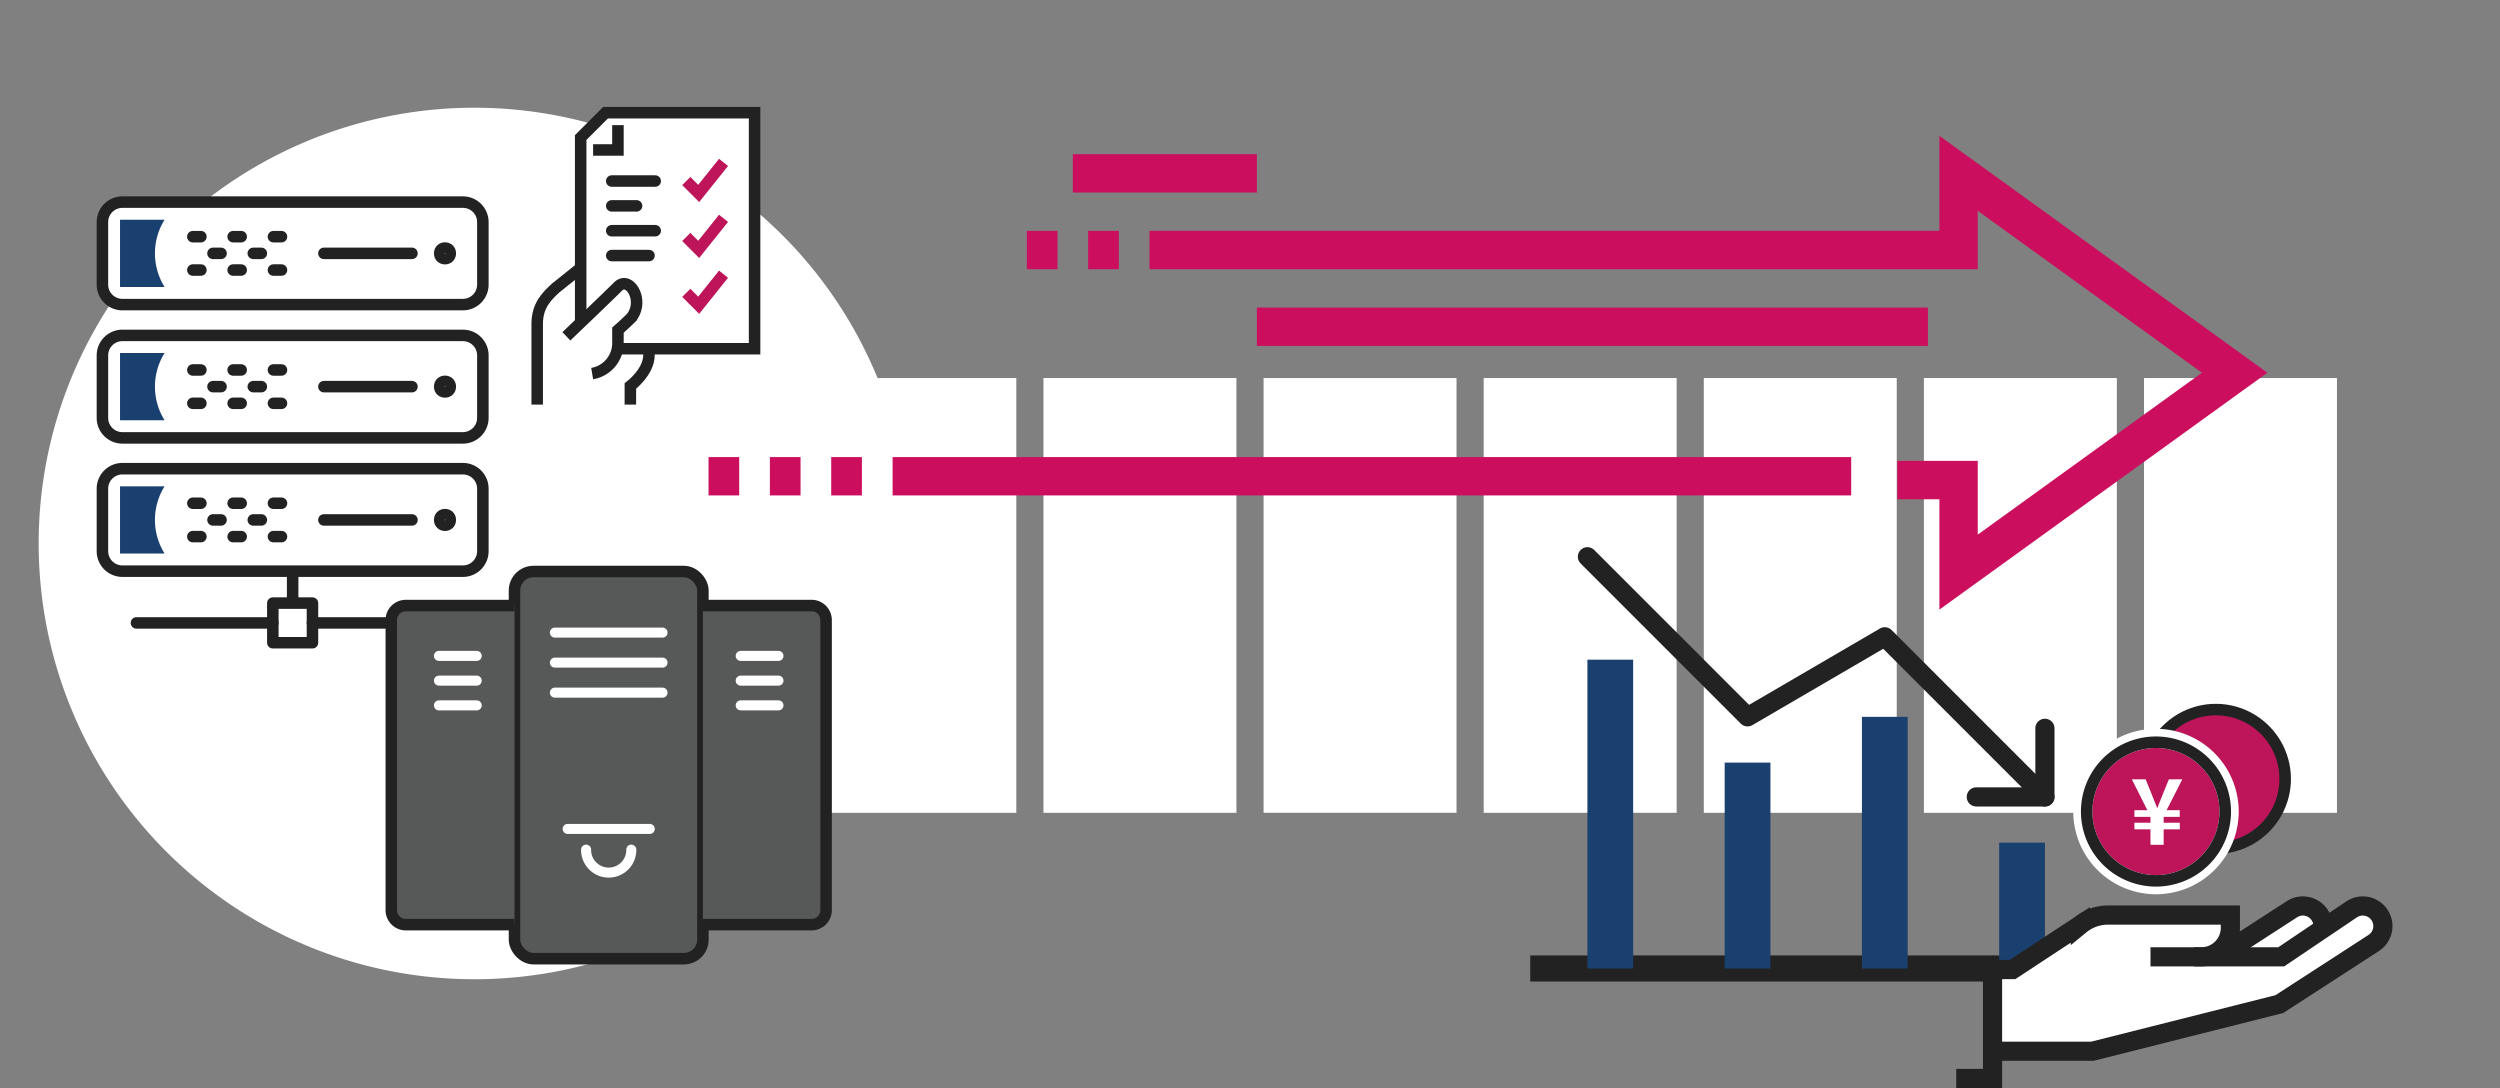 <svg xmlns="http://www.w3.org/2000/svg" width="460" height="200.203"><rect width="100%" height="100%" fill="#808080" stroke="none"/><defs><clipPath id="a"><path data-name="長方形 13720" fill="none" d="M0 0h460v200.203H0z"/></clipPath></defs><g data-name="グループ 10304" clip-path="url(#a)"><path data-name="パス 37082" d="M167.473 100a80.179 80.179 0 11-80.179-80.179A80.179 80.179 0 01167.473 100" fill="#fff"/><path data-name="長方形 13707" fill="#fff" d="M111 69.56h35.5v80H111z"/><path data-name="長方形 13708" fill="#fff" d="M151.5 69.56H187v80h-35.5z"/><path data-name="長方形 13709" fill="#fff" d="M192 69.56h35.5v80H192z"/><path data-name="長方形 13710" fill="#fff" d="M232.5 69.56H268v80h-35.5z"/><path data-name="長方形 13711" fill="#fff" d="M273 69.56h35.5v80H273z"/><path data-name="長方形 13712" fill="#fff" d="M313.5 69.56H349v80h-35.5z"/><path data-name="長方形 13713" fill="#fff" d="M354 69.56h35.5v80H354z"/><path data-name="長方形 13714" fill="#fff" d="M394.5 69.56H430v80h-35.5z"/><path data-name="パス 37083" d="M292.086 102.439l29.462 29.461 25.252-14.73 29.462 29.463" fill="none" stroke="#222" stroke-linecap="round" stroke-linejoin="round" stroke-width="3.528"/><path data-name="パス 37084" d="M363.638 146.633h12.627v-12.627" fill="none" stroke="#222" stroke-linecap="round" stroke-linejoin="round" stroke-width="3.528"/><path data-name="線 1156" fill="none" stroke="#222" stroke-miterlimit="10" stroke-width="4.8" d="M281.564 178.2h105.223"/><path data-name="パス 37085" d="M300.5 178.2v-56.82h-8.418v56.82" fill="#19406f"/><path data-name="パス 37086" d="M325.758 178.2v-37.88h-8.418v37.88" fill="#19406f"/><path data-name="パス 37087" d="M351.011 178.2v-46.3h-8.418v46.3" fill="#19406f"/><path data-name="パス 37088" d="M376.265 178.2v-23.149h-8.418V178.2" fill="#19406f"/><path data-name="パス 37089" d="M407.72 156.067a12.751 12.751 0 1112.752-12.751 12.765 12.765 0 01-12.752 12.751" fill="#be155a"/><path data-name="パス 37090" d="M407.72 131.623a11.692 11.692 0 11-11.693 11.693 11.693 11.693 0 0111.693-11.693m0-2.117a13.81 13.81 0 1013.81 13.81 13.825 13.825 0 00-13.81-13.81" fill="#222"/><path data-name="パス 37091" d="M404.6 176.056c2.952 0 5.791-2.393 5.791-5.345v-2.339h-22.526a8.016 8.016 0 00-5.078 1.813L370.3 178.4h-3.675l-1.67 15.033H385l34.393-8.67 17.4-11.271a3.7 3.7 0 10-4.1-6.164l-4.5 3.033a17.029 17.029 0 00-1.855-2.57 3.7 3.7 0 00-4.67-.463l-13.512 8.733z" fill="#fff"/><path data-name="パス 37092" d="M364.958 193.428H385l34.392-8.671 17.406-11.27a3.7 3.7 0 001.038-5.13 3.662 3.662 0 00-.467-.571 3.7 3.7 0 00-4.67-.463l-12.955 8.733h-16.032" fill="none" stroke="#222" stroke-miterlimit="10" stroke-width="3.528"/><path data-name="パス 37093" d="M408.165 176.056l13.511-8.733a3.7 3.7 0 015.7 2.444" fill="none" stroke="#222" stroke-miterlimit="10" stroke-width="3.528"/><path data-name="パス 37094" d="M366.628 178.394h3.672l12.484-8.21a8.021 8.021 0 015.078-1.812h22.528v2.338a5.345 5.345 0 01-5.346 5.345h-9.354" fill="none" stroke="#222" stroke-miterlimit="10" stroke-width="3.528"/><path data-name="パス 37095" d="M360.017 178.394h6.612v20.045h-6.682" fill="none" stroke="#222" stroke-miterlimit="10" stroke-width="3.528"/><path data-name="パス 37096" d="M396.7 162.779a13.457 13.457 0 1113.457-13.457 13.472 13.472 0 01-13.457 13.457" fill="#be155a"/><path data-name="パス 37097" d="M396.7 137.629a11.693 11.693 0 11-11.7 11.693 11.692 11.692 0 0111.7-11.693m0-3.528a15.221 15.221 0 1015.222 15.221A15.238 15.238 0 00396.7 134.1" fill="#fff"/><path data-name="パス 37098" d="M396.7 137.629a11.693 11.693 0 11-11.7 11.693 11.692 11.692 0 0111.7-11.693m0-2.117a13.81 13.81 0 1013.81 13.81 13.826 13.826 0 00-13.81-13.81" fill="#222"/><path data-name="パス 37099" d="M395.687 155.441V152.6h-2.956v-1.219h2.956V150.3h-2.956v-1.219h2.389l-2.857-5.679h2.537l1.1 2.706q.25.618.492 1.252t.51 1.27h.066q.251-.653.5-1.278t.5-1.244l1.1-2.706h2.471l-2.889 5.679h2.422v1.219h-2.962v1.086h2.973v1.214h-2.973v2.84z" fill="#fff"/><path data-name="パス 37100" d="M349.093 88.334h11.286v16.936l50.8-36.687-50.8-36.689V46H211.5" fill="none" stroke="#cc0e5e" stroke-miterlimit="10" stroke-width="7.056"/><path data-name="線 1157" fill="none" stroke="#cc0e5e" stroke-miterlimit="10" stroke-width="7.056" d="M205.865 46.008h-5.646"/><path data-name="線 1158" fill="none" stroke="#cc0e5e" stroke-miterlimit="10" stroke-width="7.056" d="M194.58 46.008h-5.644"/><path data-name="線 1159" fill="none" stroke="#cc0e5e" stroke-miterlimit="10" stroke-width="7.056" d="M231.266 31.897h-33.868"/><path data-name="線 1160" fill="none" stroke="#cc0e5e" stroke-miterlimit="10" stroke-width="7.056" d="M340.622 87.631H164.237"/><path data-name="線 1161" fill="none" stroke="#cc0e5e" stroke-miterlimit="10" stroke-width="7.056" d="M158.588 87.631h-5.644"/><path data-name="線 1162" fill="none" stroke="#cc0e5e" stroke-miterlimit="10" stroke-width="7.056" d="M147.301 87.631h-5.643"/><path data-name="線 1163" fill="none" stroke="#cc0e5e" stroke-miterlimit="10" stroke-width="7.056" d="M136.015 87.631h-5.644"/><path data-name="線 1164" fill="none" stroke="#cc0e5e" stroke-miterlimit="10" stroke-width="7.056" d="M231.266 60.119h123.472"/><path data-name="パス 37101" d="M85.17 56.047H22.523a3.676 3.676 0 01-3.676-3.677v-11.5a3.676 3.676 0 013.676-3.677H85.17a3.677 3.677 0 013.677 3.677v11.5a3.677 3.677 0 01-3.677 3.677" fill="#fff"/><path data-name="長方形 13715" d="M22.524 37.189h62.647a3.676 3.676 0 013.676 3.676V52.37a3.677 3.677 0 01-3.677 3.677H22.524a3.677 3.677 0 01-3.677-3.677V40.866a3.677 3.677 0 013.677-3.677z" fill="none" stroke="#222" stroke-linejoin="round" stroke-width="2.117"/><path data-name="線 1165" fill="none" stroke="#222" stroke-linecap="round" stroke-linejoin="round" stroke-width="2.117" d="M36.965 43.549h-1.483"/><path data-name="線 1166" fill="none" stroke="#222" stroke-linecap="round" stroke-linejoin="round" stroke-width="2.117" d="M36.965 49.687h-1.483"/><path data-name="線 1167" fill="none" stroke="#222" stroke-linecap="round" stroke-linejoin="round" stroke-width="2.117" d="M40.673 46.618H39.19"/><path data-name="線 1168" fill="none" stroke="#222" stroke-linecap="round" stroke-linejoin="round" stroke-width="2.117" d="M42.897 43.549h1.483"/><path data-name="線 1169" fill="none" stroke="#222" stroke-linecap="round" stroke-linejoin="round" stroke-width="2.117" d="M42.897 49.687h1.483"/><path data-name="線 1170" fill="none" stroke="#222" stroke-linecap="round" stroke-linejoin="round" stroke-width="2.117" d="M48.087 46.618h-1.483"/><path data-name="線 1171" fill="none" stroke="#222" stroke-linecap="round" stroke-linejoin="round" stroke-width="2.117" d="M50.311 43.549h1.483"/><path data-name="線 1172" fill="none" stroke="#222" stroke-linecap="round" stroke-linejoin="round" stroke-width="2.117" d="M50.311 49.687h1.483"/><path data-name="線 1173" fill="none" stroke="#222" stroke-linecap="round" stroke-linejoin="round" stroke-width="2.117" d="M59.599 46.618h16.204"/><circle data-name="楕円形 1885" cx=".977" cy=".977" r=".977" transform="translate(80.902 45.641)" fill="none" stroke="#222" stroke-linecap="round" stroke-linejoin="round" stroke-width="2.117"/><path data-name="パス 37102" d="M30.285 40.43h-8.2v12.377h8.2a11.681 11.681 0 010-12.377" fill="#19406f"/><path data-name="パス 37103" d="M85.17 80.572H22.523a3.676 3.676 0 01-3.676-3.677v-11.5a3.676 3.676 0 013.676-3.677H85.17a3.677 3.677 0 013.677 3.677v11.5a3.677 3.677 0 01-3.677 3.677" fill="#fff"/><path data-name="長方形 13716" d="M22.524 61.714h62.647a3.676 3.676 0 013.676 3.676v11.505a3.677 3.677 0 01-3.677 3.677H22.524a3.677 3.677 0 01-3.677-3.677V65.391a3.677 3.677 0 013.677-3.677z" fill="none" stroke="#222" stroke-linejoin="round" stroke-width="2.117"/><path data-name="線 1174" fill="none" stroke="#222" stroke-linecap="round" stroke-linejoin="round" stroke-width="2.117" d="M36.965 68.074h-1.483"/><path data-name="線 1175" fill="none" stroke="#222" stroke-linecap="round" stroke-linejoin="round" stroke-width="2.117" d="M36.965 74.211h-1.483"/><path data-name="線 1176" fill="none" stroke="#222" stroke-linecap="round" stroke-linejoin="round" stroke-width="2.117" d="M40.673 71.143H39.19"/><path data-name="線 1177" fill="none" stroke="#222" stroke-linecap="round" stroke-linejoin="round" stroke-width="2.117" d="M42.897 68.074h1.483"/><path data-name="線 1178" fill="none" stroke="#222" stroke-linecap="round" stroke-linejoin="round" stroke-width="2.117" d="M42.897 74.211h1.483"/><path data-name="線 1179" fill="none" stroke="#222" stroke-linecap="round" stroke-linejoin="round" stroke-width="2.117" d="M48.087 71.143h-1.483"/><path data-name="線 1180" fill="none" stroke="#222" stroke-linecap="round" stroke-linejoin="round" stroke-width="2.117" d="M50.311 68.074h1.483"/><path data-name="線 1181" fill="none" stroke="#222" stroke-linecap="round" stroke-linejoin="round" stroke-width="2.117" d="M50.311 74.211h1.483"/><path data-name="線 1182" fill="none" stroke="#222" stroke-linecap="round" stroke-linejoin="round" stroke-width="2.117" d="M59.599 71.143h16.204"/><circle data-name="楕円形 1886" cx=".977" cy=".977" r=".977" transform="translate(80.902 70.165)" fill="none" stroke="#222" stroke-linecap="round" stroke-linejoin="round" stroke-width="2.117"/><path data-name="パス 37104" d="M30.285 64.954h-8.2V77.33h8.2a11.679 11.679 0 010-12.376" fill="#19406f"/><path data-name="パス 37105" d="M85.17 105.1H22.523a3.676 3.676 0 01-3.676-3.677v-11.5a3.676 3.676 0 013.676-3.677H85.17a3.677 3.677 0 013.677 3.677v11.5a3.677 3.677 0 01-3.677 3.677" fill="#fff"/><path data-name="長方形 13717" d="M22.524 86.238h62.647a3.676 3.676 0 013.676 3.676v11.505a3.677 3.677 0 01-3.677 3.677H22.524a3.677 3.677 0 01-3.677-3.677V89.915a3.677 3.677 0 013.677-3.677z" fill="none" stroke="#222" stroke-linejoin="round" stroke-width="2.117"/><path data-name="線 1183" fill="none" stroke="#222" stroke-linecap="round" stroke-linejoin="round" stroke-width="2.117" d="M36.965 92.598h-1.483"/><path data-name="線 1184" fill="none" stroke="#222" stroke-linecap="round" stroke-linejoin="round" stroke-width="2.117" d="M36.965 98.736h-1.483"/><path data-name="線 1185" fill="none" stroke="#222" stroke-linecap="round" stroke-linejoin="round" stroke-width="2.117" d="M40.673 95.667H39.19"/><path data-name="線 1186" fill="none" stroke="#222" stroke-linecap="round" stroke-linejoin="round" stroke-width="2.117" d="M42.897 92.598h1.483"/><path data-name="線 1187" fill="none" stroke="#222" stroke-linecap="round" stroke-linejoin="round" stroke-width="2.117" d="M42.897 98.736h1.483"/><path data-name="線 1188" fill="none" stroke="#222" stroke-linecap="round" stroke-linejoin="round" stroke-width="2.117" d="M48.087 95.667h-1.483"/><path data-name="線 1189" fill="none" stroke="#222" stroke-linecap="round" stroke-linejoin="round" stroke-width="2.117" d="M50.311 92.598h1.483"/><path data-name="線 1190" fill="none" stroke="#222" stroke-linecap="round" stroke-linejoin="round" stroke-width="2.117" d="M50.311 98.736h1.483"/><path data-name="線 1191" fill="none" stroke="#222" stroke-linecap="round" stroke-linejoin="round" stroke-width="2.117" d="M59.599 95.667h16.204"/><circle data-name="楕円形 1887" cx=".977" cy=".977" r=".977" transform="translate(80.902 94.69)" fill="none" stroke="#222" stroke-linecap="round" stroke-linejoin="round" stroke-width="2.117"/><path data-name="パス 37106" d="M30.285 89.479h-8.2v12.376h8.2a11.679 11.679 0 010-12.376" fill="#19406f"/><path data-name="線 1192" fill="none" stroke="#222" stroke-linejoin="round" stroke-width="2.117" d="M53.847 105.096v5.877"/><path data-name="長方形 13718" fill="none" stroke="#222" stroke-linejoin="round" stroke-width="2.117" d="M50.201 110.973h7.292v7.292h-7.292z"/><path data-name="線 1193" fill="none" stroke="#222" stroke-linecap="round" stroke-linejoin="round" stroke-width="2.117" d="M50.201 114.618H25.104"/><path data-name="線 1194" fill="none" stroke="#222" stroke-linecap="round" stroke-linejoin="round" stroke-width="2.117" d="M82.59 114.618H57.493"/><path data-name="パス 37107" d="M106.844 49.309l-4.571 3.657c-1.616 1.482-3.429 3.2-3.429 6.629v14.857h17.142v-3.429s3.428-2.571 3.428-5.714v-1.143" fill="#fff"/><path data-name="パス 37108" d="M115.987 74.452v-3.429s3.429-2.571 3.429-5.714v-1.143" fill="none" stroke="#222" stroke-miterlimit="10" stroke-width="2.117"/><path data-name="パス 37109" d="M106.844 49.309l-4.571 3.657c-1.616 1.482-3.429 3.2-3.429 6.629v14.857" fill="none" stroke="#222" stroke-miterlimit="10" stroke-width="2.117"/><path data-name="パス 37110" d="M106.844 59.6V25.306l4.571-4.568h27.429v43.428H113.7" fill="#fff"/><path data-name="パス 37111" d="M106.844 59.6V25.306l4.571-4.568h27.429v43.428H113.7" fill="none" stroke="#222" stroke-miterlimit="10" stroke-width="2.117"/><path data-name="パス 37112" d="M113.7 23.024v4.571h-4.57" fill="none" stroke="#222" stroke-miterlimit="10" stroke-width="2.117"/><path data-name="パス 37113" d="M126.273 53.881l2.286 2.286 4.571-5.715" fill="none" stroke="#be155a" stroke-miterlimit="10" stroke-width="2.117"/><path data-name="パス 37114" d="M126.273 43.6l2.286 2.286 4.571-5.715" fill="none" stroke="#be155a" stroke-miterlimit="10" stroke-width="2.117"/><path data-name="パス 37115" d="M126.273 33.309l2.286 2.286 4.571-5.715" fill="none" stroke="#be155a" stroke-miterlimit="10" stroke-width="2.117"/><path data-name="線 1195" fill="none" stroke="#222" stroke-linecap="round" stroke-linejoin="round" stroke-width="2.117" d="M112.558 33.309h8"/><path data-name="線 1196" fill="none" stroke="#222" stroke-linecap="round" stroke-linejoin="round" stroke-width="2.117" d="M112.558 37.881h4.571"/><path data-name="線 1197" fill="none" stroke="#222" stroke-linecap="round" stroke-linejoin="round" stroke-width="2.117" d="M112.558 42.452h8"/><path data-name="線 1198" fill="none" stroke="#222" stroke-linecap="round" stroke-linejoin="round" stroke-width="2.117" d="M112.558 47.024h6.857"/><path data-name="パス 37116" d="M104.212 61.881s7.385-7.038 9.489-9.143 4.969 2.577 2.459 5.714a49.673 49.673 0 01-2.459 2.286v2.286a5.682 5.682 0 01-4.744 5.714" fill="none" stroke="#222" stroke-miterlimit="10" stroke-width="2.117"/><path data-name="線 1199" fill="#575858" d="M143.209 141.341v-1.665"/><path data-name="線 1200" fill="none" stroke="#222" stroke-linecap="round" stroke-linejoin="round" stroke-width="1.846" d="M143.209 141.341v-1.665"/><path data-name="線 1201" fill="#575858" d="M136.319 141.341v-1.665"/><path data-name="線 1202" fill="none" stroke="#222" stroke-linecap="round" stroke-linejoin="round" stroke-width="1.846" d="M136.319 141.341v-1.665"/><path data-name="線 1203" fill="#575858" d="M139.764 145.503v-1.665"/><path data-name="線 1204" fill="none" stroke="#222" stroke-linecap="round" stroke-linejoin="round" stroke-width="1.846" d="M139.764 145.503v-1.665"/><path data-name="線 1205" fill="#575858" d="M143.209 148v1.665"/><path data-name="線 1206" fill="none" stroke="#222" stroke-linecap="round" stroke-linejoin="round" stroke-width="1.846" d="M143.209 148v1.665"/><path data-name="線 1207" fill="#575858" d="M136.319 148v1.665"/><path data-name="線 1208" fill="none" stroke="#222" stroke-linecap="round" stroke-linejoin="round" stroke-width="1.846" d="M136.319 148v1.665"/><path data-name="線 1209" fill="#575858" d="M139.764 153.827v-1.665"/><path data-name="線 1210" fill="none" stroke="#222" stroke-linecap="round" stroke-linejoin="round" stroke-width="1.846" d="M139.764 153.827v-1.665"/><path data-name="線 1211" fill="#575858" d="M143.209 156.324v1.665"/><path data-name="線 1212" fill="none" stroke="#222" stroke-linecap="round" stroke-linejoin="round" stroke-width="1.846" d="M143.209 156.324v1.665"/><path data-name="線 1213" fill="#575858" d="M136.319 156.324v1.665"/><path data-name="線 1214" fill="none" stroke="#222" stroke-linecap="round" stroke-linejoin="round" stroke-width="1.846" d="M136.319 156.324v1.665"/><path data-name="パス 37117" d="M125.835 176.4H98.168a3.5 3.5 0 01-3.5-3.5v-64.241a3.5 3.5 0 013.5-3.5h27.667a3.5 3.5 0 013.5 3.5V172.9a3.5 3.5 0 01-3.5 3.5" fill="#575858"/><rect data-name="長方形 13719" width="34.667" height="71.238" rx="3.5" transform="translate(94.668 105.159)" fill="none" stroke="#222" stroke-miterlimit="10" stroke-width="2.117"/><path data-name="線 1215" fill="none" stroke="#fff" stroke-linecap="round" stroke-miterlimit="10" stroke-width="1.846" d="M102.097 116.397h19.81"/><path data-name="線 1216" fill="none" stroke="#fff" stroke-linecap="round" stroke-miterlimit="10" stroke-width="1.846" d="M102.097 121.921h19.81"/><path data-name="線 1217" fill="none" stroke="#fff" stroke-linecap="round" stroke-miterlimit="10" stroke-width="1.846" d="M102.097 127.445h19.81"/><path data-name="線 1218" fill="none" stroke="#fff" stroke-linecap="round" stroke-miterlimit="10" stroke-width="1.846" d="M104.446 152.524h15.111"/><path data-name="パス 37118" d="M107.843 156.334a4.159 4.159 0 108.317 0" fill="none" stroke="#fff" stroke-linecap="round" stroke-miterlimit="10" stroke-width="1.846"/><path data-name="パス 37119" d="M129.335 111.422h20a2.667 2.667 0 012.665 2.667v53.379a2.667 2.667 0 01-2.667 2.667h-20" fill="#575858"/><path data-name="パス 37120" d="M129.335 111.422h20a2.667 2.667 0 012.665 2.667v53.379a2.667 2.667 0 01-2.667 2.667h-20" fill="none" stroke="#222" stroke-miterlimit="10" stroke-width="2.117"/><path data-name="線 1219" fill="none" stroke="#fff" stroke-linecap="round" stroke-miterlimit="10" stroke-width="1.846" d="M136.288 120.684h6.952"/><path data-name="線 1220" fill="none" stroke="#fff" stroke-linecap="round" stroke-miterlimit="10" stroke-width="1.846" d="M136.288 125.236h6.952"/><path data-name="線 1221" fill="none" stroke="#fff" stroke-linecap="round" stroke-miterlimit="10" stroke-width="1.846" d="M136.288 129.789h6.952"/><path data-name="線 1222" fill="#575858" d="M80.795 141.341v-1.665"/><path data-name="線 1223" fill="none" stroke="#222" stroke-linecap="round" stroke-linejoin="round" stroke-width="1.846" d="M80.795 141.341v-1.665"/><path data-name="線 1224" fill="#575858" d="M87.685 141.341v-1.665"/><path data-name="線 1225" fill="none" stroke="#222" stroke-linecap="round" stroke-linejoin="round" stroke-width="1.846" d="M87.685 141.341v-1.665"/><path data-name="線 1226" fill="#575858" d="M84.24 145.503v-1.665"/><path data-name="線 1227" fill="none" stroke="#222" stroke-linecap="round" stroke-linejoin="round" stroke-width="1.846" d="M84.24 145.503v-1.665"/><path data-name="線 1228" fill="#575858" d="M80.795 148v1.665"/><path data-name="線 1229" fill="none" stroke="#222" stroke-linecap="round" stroke-linejoin="round" stroke-width="1.846" d="M80.795 148v1.665"/><path data-name="線 1230" fill="#575858" d="M87.685 148v1.665"/><path data-name="線 1231" fill="none" stroke="#222" stroke-linecap="round" stroke-linejoin="round" stroke-width="1.846" d="M87.685 148v1.665"/><path data-name="線 1232" fill="#575858" d="M84.24 153.827v-1.665"/><path data-name="線 1233" fill="none" stroke="#222" stroke-linecap="round" stroke-linejoin="round" stroke-width="1.846" d="M84.24 153.827v-1.665"/><path data-name="線 1234" fill="#575858" d="M80.795 156.324v1.665"/><path data-name="線 1235" fill="none" stroke="#222" stroke-linecap="round" stroke-linejoin="round" stroke-width="1.846" d="M80.795 156.324v1.665"/><path data-name="線 1236" fill="#575858" d="M87.685 156.324v1.665"/><path data-name="線 1237" fill="none" stroke="#222" stroke-linecap="round" stroke-linejoin="round" stroke-width="1.846" d="M87.685 156.324v1.665"/><path data-name="パス 37121" d="M94.669 111.422h-20A2.667 2.667 0 0072 114.089v53.379a2.667 2.667 0 002.667 2.667h20" fill="#575858"/><path data-name="パス 37122" d="M94.669 111.422h-20A2.667 2.667 0 0072 114.089v53.379a2.667 2.667 0 002.667 2.667h20" fill="none" stroke="#222" stroke-miterlimit="10" stroke-width="2.117"/><path data-name="線 1238" fill="none" stroke="#fff" stroke-linecap="round" stroke-miterlimit="10" stroke-width="1.846" d="M87.716 120.684h-6.952"/><path data-name="線 1239" fill="none" stroke="#fff" stroke-linecap="round" stroke-miterlimit="10" stroke-width="1.846" d="M87.716 125.236h-6.952"/><path data-name="線 1240" fill="none" stroke="#fff" stroke-linecap="round" stroke-miterlimit="10" stroke-width="1.846" d="M87.716 129.789h-6.952"/></g></svg>